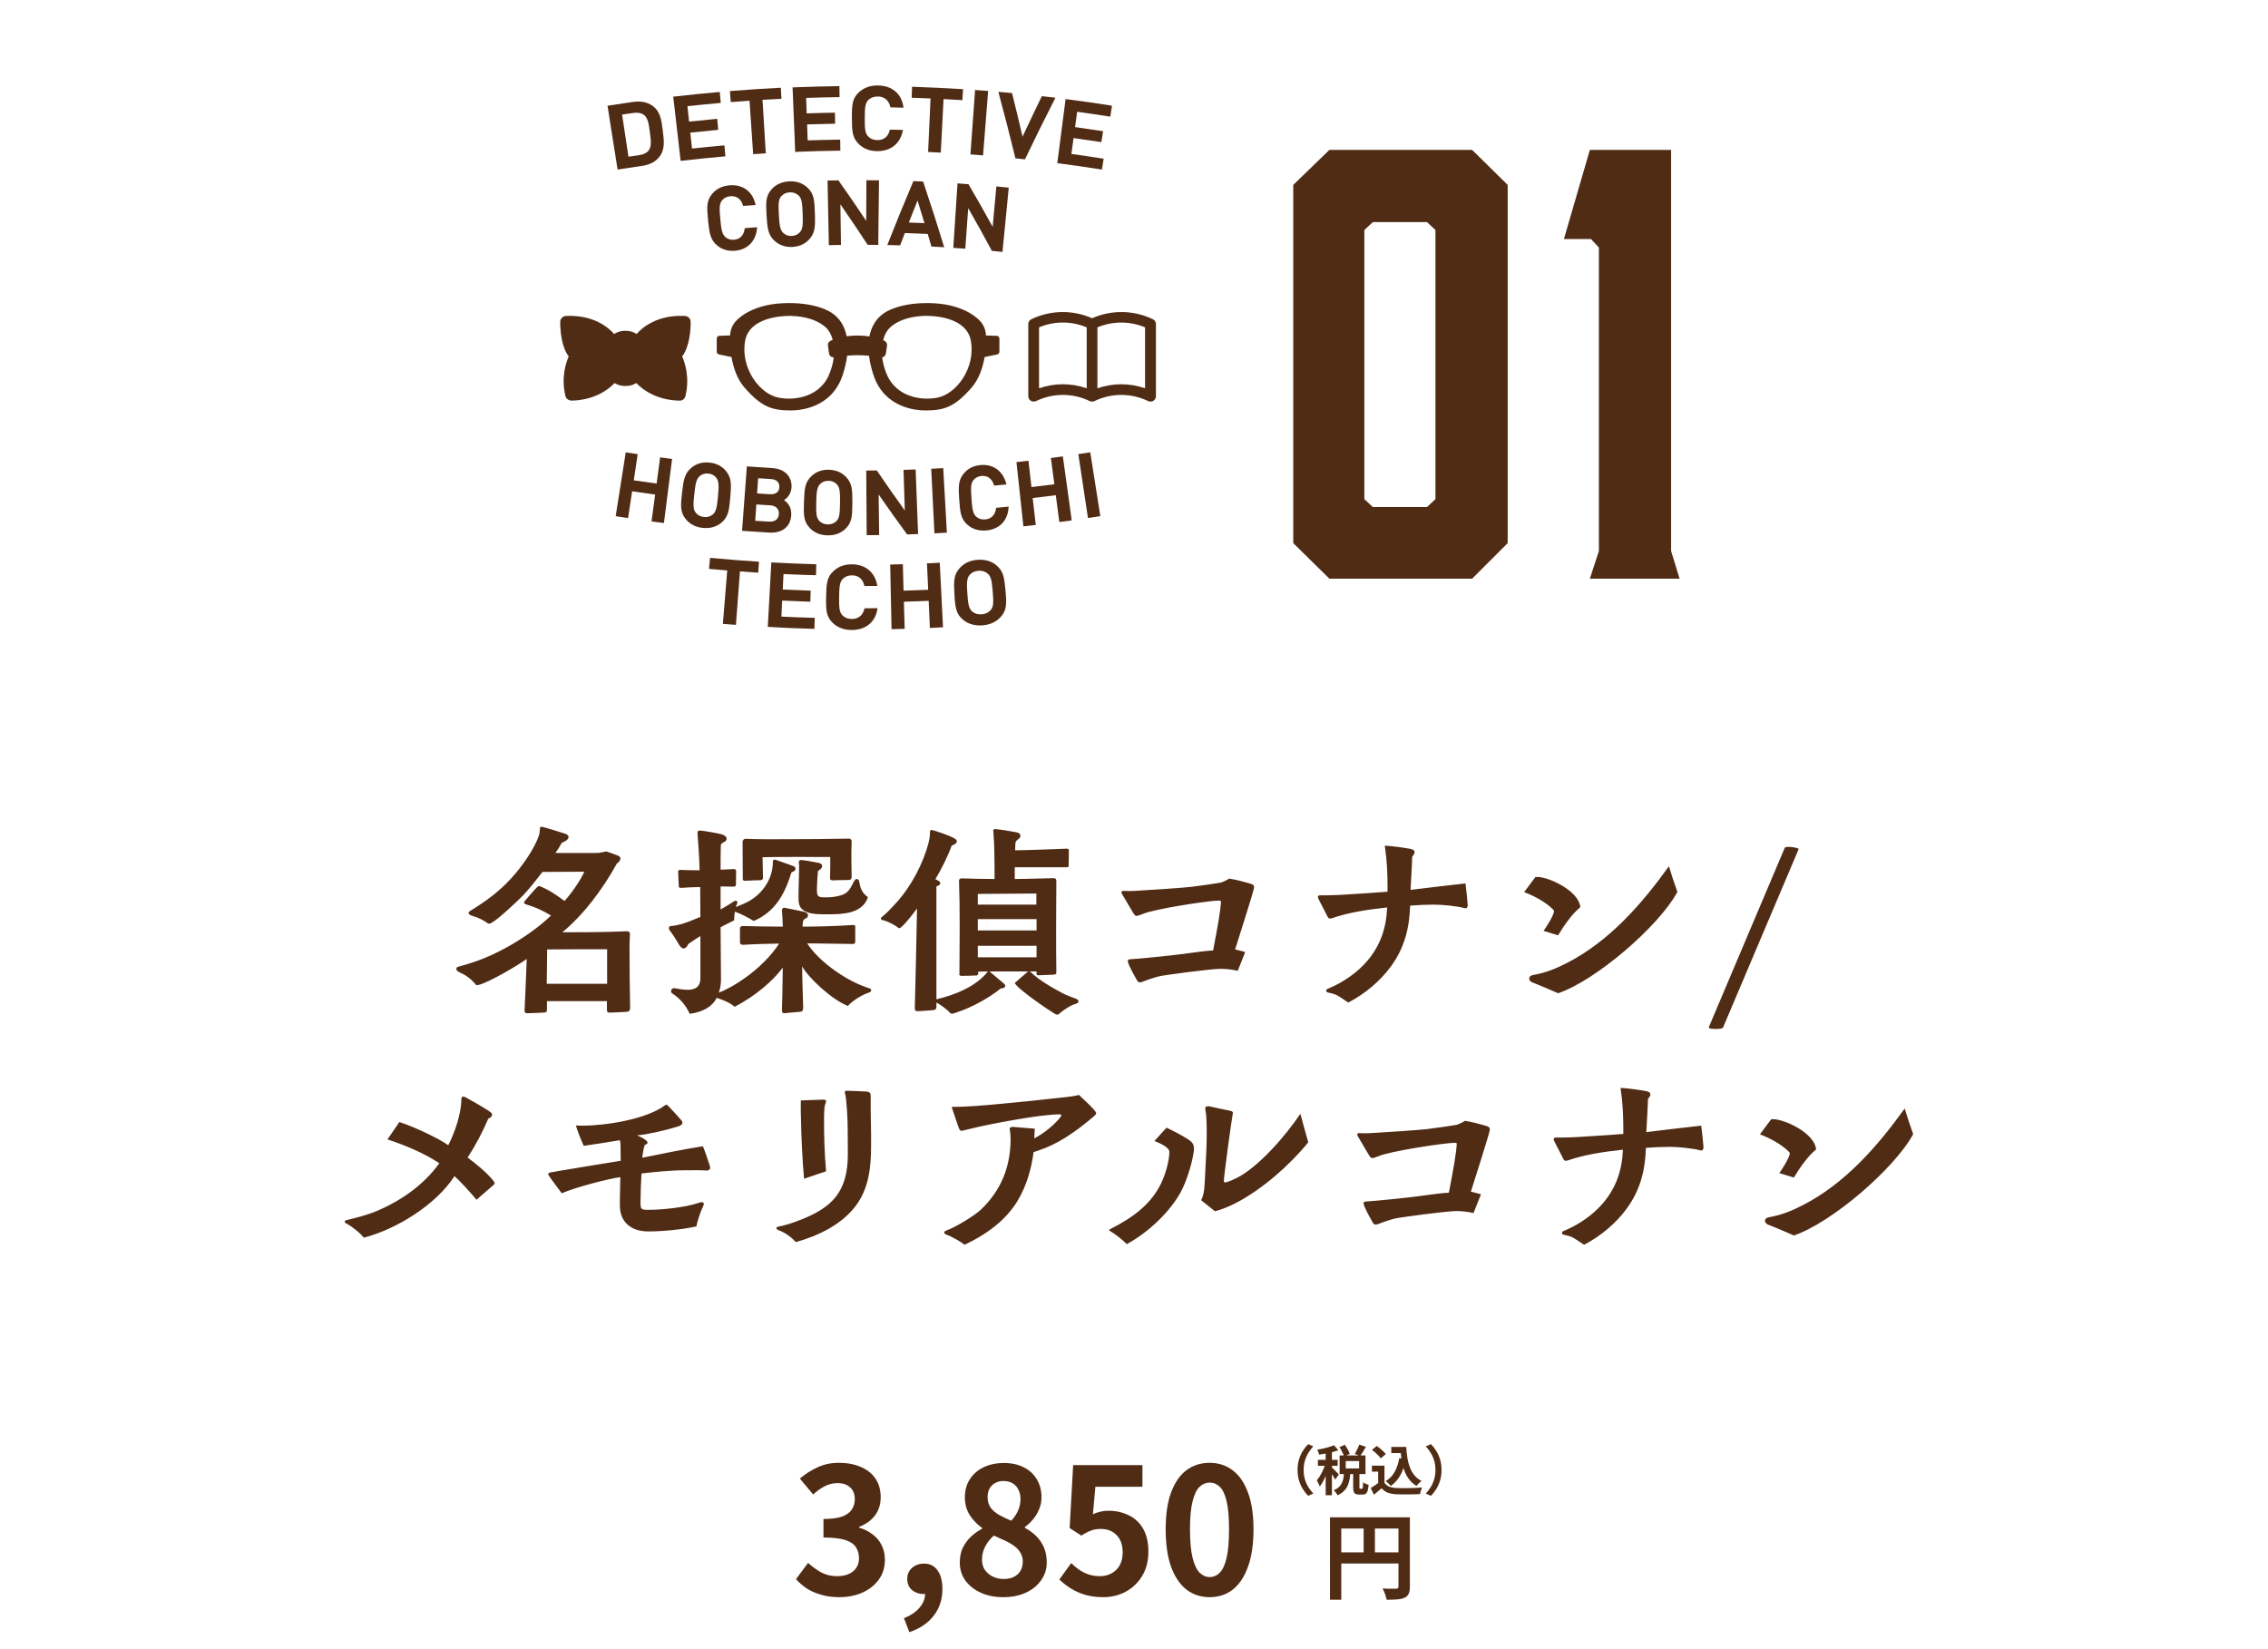 <svg width="337" height="245" viewBox="0 0 337 245" fill="none" xmlns="http://www.w3.org/2000/svg">
<path d="M218.743 22.28L224.025 27.478V80.718L218.743 86H197.531L192.165 80.718V27.478L197.531 22.28H218.743ZM213.293 34.185L212.036 33.012H203.987L202.729 34.185V74.178L203.987 75.352H212.036L213.293 74.178V34.185ZM248.309 81.892L249.566 86H236.235L237.577 81.892V36.785L236.403 35.527H232.379L236.235 22.28H248.309V81.892Z" fill="#512C15"/>
<path d="M148.112 49.912L146.503 49.855C146.482 48.606 145.706 47.795 145.678 47.767C145.6 47.668 143.652 45.339 138.826 45.071C133.752 44.803 131.473 46.454 131.381 46.517C130.21 47.301 129.476 48.493 129.186 49.996C128.22 49.855 127.415 49.862 127.422 49.869C127.422 49.862 126.702 49.855 125.806 49.975C125.51 48.486 124.783 47.294 123.619 46.517C123.527 46.447 121.241 44.796 116.167 45.071C111.34 45.332 109.393 47.668 109.322 47.752C109.287 47.788 108.504 48.599 108.489 49.848L106.881 49.905C106.669 49.912 106.5 50.095 106.5 50.328V52.255C106.5 52.459 106.634 52.629 106.817 52.671L108.694 53.059C108.948 54.555 109.491 56.305 110.642 57.617C113.161 60.497 114.699 60.969 117.409 60.998H117.48C118.976 60.998 123.612 60.588 125.214 55.733C125.545 54.724 125.764 53.765 125.877 52.861C126.392 52.812 126.928 52.784 127.429 52.784C127.98 52.784 128.572 52.819 129.13 52.876C129.243 53.772 129.455 54.724 129.786 55.733C131.388 60.588 136.024 60.998 137.52 60.998H137.591C140.301 60.977 141.839 60.504 144.358 57.617C145.501 56.305 146.045 54.562 146.306 53.059L148.183 52.671C148.366 52.636 148.5 52.459 148.5 52.255V50.328C148.5 50.102 148.331 49.912 148.119 49.905L148.112 49.912ZM123.146 55.79C121.819 58.761 118.482 59.6 115.758 59.114C112.893 58.598 110.007 54.724 110.712 50.681C111.326 47.174 116.096 46.948 117.324 46.948C117.501 46.948 117.607 46.948 117.614 46.948C118.404 46.983 120.817 47.096 122.567 48.536C123.125 48.994 123.513 49.686 123.732 50.498C123.612 50.547 123.499 50.603 123.386 50.66C123.118 50.801 122.977 51.069 123.019 51.344C123.075 51.739 123.132 52.142 123.188 52.537C123.238 52.883 123.541 53.108 123.887 53.108C123.781 53.983 123.534 54.901 123.139 55.783L123.146 55.79ZM139.221 59.114C136.504 59.6 133.166 58.761 131.833 55.79C131.437 54.901 131.19 53.99 131.085 53.108C131.36 53.052 131.593 52.833 131.635 52.537C131.691 52.142 131.748 51.739 131.804 51.344C131.847 51.076 131.699 50.801 131.437 50.66C131.367 50.624 131.296 50.589 131.226 50.554C131.445 49.714 131.84 49.002 132.411 48.529C134.154 47.089 136.568 46.976 137.365 46.941C137.365 46.941 137.478 46.941 137.654 46.941C138.889 46.941 143.652 47.167 144.266 50.674C144.972 54.717 142.086 58.598 139.221 59.106V59.114Z" fill="#512C15"/>
<path d="M98.279 67.99L98.088 67.961L97.566 71.864C96.437 71.709 95.301 71.553 94.172 71.384L94.758 67.496L94.567 67.468C94.101 67.397 93.636 67.326 93.17 67.256L92.979 67.228L91.483 76.712L91.674 76.74C92.161 76.817 92.648 76.888 93.135 76.966L93.325 76.994L93.925 73.014C95.068 73.183 96.204 73.346 97.347 73.501L96.811 77.488L97.002 77.516C97.489 77.579 97.975 77.643 98.462 77.707L98.653 77.728L99.867 68.201L99.676 68.18C99.21 68.124 98.745 68.06 98.279 67.997V67.99Z" fill="#512C15"/>
<path d="M108.51 73.932C108.68 71.984 108.715 71.011 107.847 69.973C107.247 69.261 106.429 68.844 105.42 68.746C104.411 68.64 103.521 68.887 102.788 69.465C101.729 70.305 101.574 71.272 101.348 73.212C101.122 75.16 101.052 76.141 101.927 77.192C102.541 77.926 103.387 78.35 104.439 78.455C104.594 78.469 104.749 78.477 104.897 78.477C105.758 78.477 106.513 78.222 107.149 77.715C108.214 76.861 108.341 75.887 108.51 73.932ZM105.25 70.376C105.73 70.425 106.118 70.623 106.408 70.975C106.838 71.491 106.824 72.189 106.683 73.777C106.535 75.365 106.422 76.049 105.892 76.472C105.533 76.762 105.095 76.882 104.601 76.832C104.1 76.783 103.698 76.578 103.402 76.225C102.964 75.703 102.999 74.969 103.169 73.424C103.338 71.879 103.465 71.159 103.994 70.736C104.347 70.453 104.77 70.333 105.257 70.383L105.25 70.376Z" fill="#512C15"/>
<path d="M117.614 72.429C117.649 71.666 117.423 70.996 116.964 70.495C116.456 69.938 115.687 69.62 114.749 69.564C113.556 69.493 112.357 69.415 111.164 69.324L110.973 69.31L110.261 78.885L110.451 78.9C111.757 78.998 113.069 79.083 114.347 79.153C114.431 79.153 114.523 79.16 114.608 79.16C115.454 79.16 116.195 78.921 116.71 78.462C117.24 78.003 117.536 77.326 117.571 76.514C117.6 75.809 117.388 75.188 116.957 74.722C116.816 74.574 116.661 74.44 116.492 74.327C116.612 74.256 116.725 74.172 116.83 74.073C117.303 73.663 117.578 73.071 117.607 72.421L117.614 72.429ZM112.385 74.969C113.069 75.011 113.747 75.054 114.431 75.096C115.285 75.145 115.772 75.625 115.73 76.38C115.715 76.726 115.588 77.015 115.37 77.213C115.116 77.439 114.742 77.545 114.29 77.523C113.599 77.481 112.907 77.439 112.222 77.396L112.385 74.976V74.969ZM115.468 73.162C115.229 73.374 114.869 73.48 114.417 73.452C113.775 73.416 113.14 73.374 112.498 73.332L112.653 71.074C113.288 71.116 113.916 71.158 114.551 71.194C115.384 71.243 115.835 71.681 115.8 72.4C115.786 72.732 115.673 72.986 115.468 73.169V73.162Z" fill="#512C15"/>
<path d="M120.591 70.742C119.604 71.666 119.526 72.64 119.462 74.588C119.392 76.549 119.406 77.53 120.359 78.504C121.029 79.189 121.904 79.541 122.962 79.562C122.998 79.562 123.026 79.562 123.061 79.562C124.077 79.562 124.931 79.238 125.602 78.61C126.597 77.678 126.639 76.691 126.653 74.729C126.66 72.774 126.625 71.793 125.672 70.841C125.016 70.177 124.169 69.832 123.153 69.81C122.144 69.782 121.269 70.1 120.591 70.742ZM121.283 74.651C121.325 73.099 121.396 72.372 121.89 71.906C122.221 71.596 122.652 71.44 123.118 71.454C123.598 71.462 124.007 71.631 124.324 71.956C124.797 72.435 124.839 73.134 124.818 74.722C124.797 76.317 124.741 77.008 124.254 77.474C123.915 77.791 123.485 77.947 122.991 77.932C122.49 77.925 122.073 77.749 121.749 77.424C121.276 76.938 121.248 76.204 121.29 74.651H121.283Z" fill="#512C15"/>
<path d="M134.733 79.337L134.797 79.422H134.895C135.34 79.401 135.785 79.387 136.229 79.373H136.42L136.053 69.769H135.855C135.382 69.797 134.917 69.811 134.444 69.825H134.253L134.444 75.865C133.061 73.946 131.678 71.977 130.344 70.001L130.287 69.917H130.182C129.751 69.917 129.328 69.931 128.904 69.931H128.714L128.777 79.535H128.975C129.462 79.535 129.956 79.528 130.443 79.521H130.633L130.556 73.487C131.91 75.449 133.315 77.418 134.726 79.344L134.733 79.337Z" fill="#512C15"/>
<path d="M139.969 69.579C139.503 69.607 139.031 69.628 138.558 69.656H138.367L138.847 79.253H139.038C139.524 79.218 140.018 79.19 140.505 79.168L140.696 79.154L140.153 69.564L139.962 69.579H139.969Z" fill="#512C15"/>
<path d="M148.169 75.448L148.013 75.462L147.992 75.618C147.865 76.549 147.272 77.121 146.383 77.198C145.882 77.241 145.445 77.114 145.092 76.817C144.57 76.38 144.464 75.653 144.351 74.108C144.238 72.562 144.231 71.828 144.676 71.313C144.972 70.975 145.367 70.777 145.854 70.734C146.729 70.664 147.371 71.116 147.668 72.019L147.717 72.167L147.872 72.153C148.352 72.111 148.839 72.061 149.319 72.019L149.552 71.998L149.488 71.772C148.966 69.951 147.548 68.956 145.72 69.112C144.704 69.196 143.878 69.591 143.264 70.297C142.375 71.313 142.403 72.294 142.53 74.242C142.665 76.196 142.77 77.177 143.822 78.045C144.464 78.581 145.24 78.85 146.136 78.85C146.263 78.85 146.39 78.85 146.524 78.835C148.451 78.673 149.7 77.438 149.855 75.526L149.876 75.293L149.643 75.314C149.157 75.364 148.663 75.406 148.169 75.455V75.448Z" fill="#512C15"/>
<path d="M157.737 67.849C157.272 67.912 156.806 67.976 156.34 68.039L156.15 68.067L156.665 71.97C155.536 72.118 154.4 72.259 153.264 72.386L152.819 68.477L152.628 68.498C152.163 68.554 151.69 68.604 151.224 68.653L151.034 68.674L152.064 78.222L152.254 78.201C152.741 78.151 153.228 78.095 153.715 78.038L153.906 78.017L153.447 74.03V74.016C154.59 73.882 155.747 73.741 156.877 73.593L157.406 77.587L157.596 77.558C158.083 77.495 158.57 77.431 159.057 77.361L159.248 77.333L157.928 67.82L157.737 67.849Z" fill="#512C15"/>
<path d="M161.816 67.249C161.351 67.32 160.885 67.397 160.419 67.461L160.229 67.489L161.661 76.987L161.852 76.959C162.338 76.888 162.825 76.811 163.305 76.733L163.496 76.705L162 67.221L161.809 67.249H161.816Z" fill="#512C15"/>
<path d="M105.695 82.928L105.505 82.907L105.35 84.537L105.54 84.558C106.38 84.636 107.22 84.707 108.059 84.777L107.41 92.716L107.601 92.73C108.123 92.772 108.638 92.815 109.16 92.85L109.351 92.864L109.95 84.918C110.79 84.982 111.637 85.038 112.477 85.095L112.667 85.109L112.773 83.479L112.583 83.465C110.303 83.317 107.982 83.14 105.695 82.921V82.928Z" fill="#512C15"/>
<path d="M114.798 83.599L114.608 83.585L114.085 93.175H114.276C116.449 93.302 118.651 93.394 120.817 93.45H121.015L121.057 91.82H120.867C119.286 91.771 117.691 91.714 116.111 91.636L116.224 89.258C117.55 89.322 118.891 89.371 120.211 89.414H120.408L120.458 87.777H120.267C118.954 87.734 117.621 87.678 116.308 87.614L116.421 85.314C117.96 85.384 119.512 85.441 121.05 85.483H121.248L121.29 83.853H121.1C119.011 83.79 116.894 83.705 114.812 83.592L114.798 83.599Z" fill="#512C15"/>
<path d="M128.601 90.402H128.453L128.417 90.55C128.191 91.467 127.521 91.989 126.568 91.989H126.561C126.025 91.989 125.573 91.82 125.221 91.495C124.713 91.016 124.663 90.289 124.684 88.736C124.706 87.184 124.769 86.457 125.277 85.984C125.623 85.667 126.06 85.504 126.583 85.504H126.59C127.528 85.504 128.17 86.019 128.403 86.944L128.438 87.092H128.587C129.102 87.092 129.617 87.085 130.132 87.078H130.365L130.316 86.845C129.934 84.989 128.544 83.874 126.583 83.867H126.561C125.482 83.867 124.607 84.185 123.887 84.834C122.85 85.772 122.786 86.753 122.751 88.701C122.716 90.663 122.751 91.651 123.774 92.61C124.494 93.281 125.425 93.619 126.54 93.626H126.561C128.594 93.626 130.012 92.504 130.351 90.62L130.393 90.388H130.16C129.638 90.394 129.116 90.402 128.594 90.402H128.601Z" fill="#512C15"/>
<path d="M139.426 83.642C138.925 83.67 138.424 83.691 137.93 83.713H137.739L137.916 87.65C136.695 87.707 135.474 87.749 134.26 87.784L134.155 83.854H133.957C133.456 83.875 132.955 83.882 132.461 83.896H132.271L132.475 93.5H132.673C133.195 93.486 133.71 93.472 134.232 93.458H134.423L134.31 89.428C135.531 89.393 136.766 89.351 137.993 89.294L138.17 93.317H138.367C138.89 93.288 139.405 93.26 139.927 93.232H140.124L139.638 83.628H139.447L139.426 83.642Z" fill="#512C15"/>
<path d="M148.007 83.965C147.251 83.373 146.32 83.119 145.254 83.196C144.168 83.281 143.314 83.662 142.644 84.375C141.691 85.384 141.705 86.372 141.818 88.326C141.938 90.288 142.044 91.269 143.145 92.144C143.822 92.68 144.641 92.948 145.586 92.948C145.713 92.948 145.847 92.948 145.981 92.934C147.096 92.85 147.999 92.44 148.663 91.721C149.623 90.69 149.58 89.702 149.404 87.748C149.227 85.8 149.093 84.826 147.992 83.972L148.007 83.965ZM144.492 90.902C143.942 90.465 143.843 89.738 143.737 88.192C143.631 86.647 143.639 85.913 144.111 85.405C144.436 85.059 144.859 84.862 145.382 84.826C145.904 84.784 146.348 84.918 146.715 85.207C147.266 85.638 147.371 86.322 147.506 87.91C147.64 89.498 147.647 90.189 147.167 90.704C146.835 91.057 146.405 91.255 145.868 91.297C145.332 91.34 144.866 91.205 144.492 90.909V90.902Z" fill="#512C15"/>
<path d="M91.949 25.171C93.092 24.994 94.235 24.818 95.379 24.655C96.507 24.493 97.333 24.084 97.905 23.392C98.843 22.27 98.681 21 98.483 19.398C98.279 17.789 98.116 16.519 96.896 15.679C96.148 15.164 95.181 14.988 94.031 15.15C92.838 15.319 91.646 15.496 90.46 15.686L90.269 15.715L91.766 25.199L91.956 25.171H91.949ZM94.941 23.061C94.419 23.131 93.904 23.209 93.382 23.286L92.436 17.027C92.972 16.95 93.508 16.872 94.038 16.794C94.729 16.695 95.237 16.773 95.64 17.048C96.246 17.465 96.388 18.304 96.564 19.638C96.74 20.972 96.825 21.819 96.366 22.383C96.063 22.75 95.618 22.962 94.934 23.061H94.941Z" fill="#512C15"/>
<path d="M107.593 23.252L107.784 23.238L107.643 21.608L107.452 21.622C105.921 21.756 104.361 21.911 102.83 22.073L102.569 19.709C103.896 19.568 105.222 19.434 106.528 19.314L106.718 19.3L106.57 17.663L106.38 17.677C105.06 17.797 103.719 17.931 102.393 18.072L102.146 15.779C103.719 15.61 105.321 15.454 106.902 15.313L107.092 15.299L106.951 13.669L106.761 13.683C104.58 13.874 102.378 14.099 100.226 14.346L100.036 14.367L101.136 23.908L101.327 23.887C103.402 23.647 105.512 23.435 107.6 23.252H107.593Z" fill="#512C15"/>
<path d="M108.772 15.157C109.64 15.086 110.501 15.023 111.368 14.966L111.912 22.912L112.102 22.898C112.603 22.863 113.104 22.834 113.598 22.799L113.789 22.785L113.302 14.832C114.17 14.776 115.038 14.733 115.913 14.691H116.11L116.026 13.047H115.835C113.45 13.174 111.03 13.329 108.645 13.52L108.454 13.534L108.581 15.164L108.772 15.15V15.157Z" fill="#512C15"/>
<path d="M118.383 22.56C120.479 22.475 122.596 22.419 124.677 22.391H124.868L124.847 20.753H124.649C123.111 20.775 121.551 20.81 120.013 20.866L119.928 18.488C121.248 18.446 122.582 18.411 123.901 18.39H124.092L124.064 16.745H123.866C122.553 16.767 121.206 16.802 119.865 16.851L119.787 14.551C121.368 14.494 122.97 14.459 124.557 14.438H124.748L124.727 12.801H124.529C122.349 12.836 120.14 12.893 117.967 12.977H117.769L118.157 22.581H118.348L118.383 22.56Z" fill="#512C15"/>
<path d="M127.655 21.459C128.368 22.122 129.25 22.454 130.337 22.461C130.358 22.461 130.372 22.461 130.393 22.461C132.327 22.461 133.717 21.374 134.119 19.539L134.168 19.307H133.936C133.42 19.285 132.905 19.271 132.39 19.264H132.235L132.193 19.405C131.946 20.323 131.303 20.838 130.351 20.817C129.829 20.817 129.391 20.647 129.045 20.323C128.537 19.843 128.488 19.109 128.495 17.564C128.495 16.011 128.558 15.277 129.074 14.812C129.433 14.494 129.878 14.346 130.428 14.339C131.381 14.353 132.051 14.882 132.263 15.806L132.298 15.955H132.447C132.969 15.969 133.491 15.983 134.02 15.997H134.253L134.218 15.771C133.907 13.873 132.496 12.723 130.45 12.702C129.342 12.688 128.396 13.019 127.662 13.675C126.618 14.621 126.576 15.609 126.583 17.571C126.59 19.525 126.639 20.506 127.662 21.459H127.655Z" fill="#512C15"/>
<path d="M138.268 14.635L137.908 22.595H138.099C138.6 22.623 139.101 22.652 139.595 22.673H139.792L140.202 14.727C141.07 14.769 141.938 14.826 142.806 14.875L142.996 14.889L143.102 13.259L142.911 13.245C140.526 13.097 138.106 12.977 135.714 12.899H135.523L135.467 14.53H135.664C136.532 14.565 137.4 14.6 138.268 14.635Z" fill="#512C15"/>
<path d="M145.882 23.082L146.073 23.096L146.828 13.52L146.637 13.506C146.115 13.464 145.6 13.428 145.078 13.386L144.887 13.372L144.196 22.948L144.386 22.962C144.887 22.997 145.388 23.032 145.882 23.075V23.082Z" fill="#512C15"/>
<path d="M152.304 23.682L152.36 23.555C153.751 20.64 155.211 17.691 156.7 14.777L156.827 14.53L156.552 14.494C156.009 14.431 155.472 14.367 154.936 14.304L154.802 14.29L154.746 14.417C153.807 16.35 152.861 18.333 151.937 20.316C151.443 18.185 150.935 16.047 150.413 13.965L150.378 13.831L150.243 13.817C149.7 13.767 149.164 13.718 148.62 13.669L148.345 13.648L148.416 13.916C149.27 17.084 150.088 20.274 150.85 23.4L150.886 23.534L151.02 23.548C151.408 23.59 151.789 23.625 152.177 23.668L152.311 23.682H152.304Z" fill="#512C15"/>
<path d="M165.041 15.679C162.889 15.341 160.694 15.023 158.528 14.748L158.337 14.72L157.103 24.246L157.293 24.274C159.361 24.543 161.464 24.846 163.545 25.171L163.736 25.199L163.99 23.583L163.799 23.555C162.275 23.315 160.723 23.089 159.198 22.877L159.523 20.52C160.828 20.697 162.155 20.894 163.461 21.092L163.651 21.12L163.905 19.497L163.715 19.469C162.388 19.264 161.054 19.074 159.742 18.89L160.052 16.611C161.626 16.83 163.221 17.062 164.787 17.309L164.978 17.338L165.232 15.722L165.041 15.694V15.679Z" fill="#512C15"/>
<path d="M105.208 32.736C105.406 34.677 105.547 35.65 106.591 36.504C107.226 37.019 107.974 37.28 108.828 37.28C108.955 37.28 109.082 37.28 109.209 37.266C111.051 37.111 112.272 35.89 112.477 34.006L112.505 33.773L112.272 33.787C111.785 33.823 111.305 33.858 110.818 33.893L110.663 33.907L110.642 34.063C110.501 35.001 109.943 35.559 109.068 35.629C108.574 35.672 108.158 35.544 107.812 35.255C107.29 34.825 107.17 34.098 107.029 32.553C106.881 31 106.867 30.273 107.304 29.758C107.608 29.405 108.017 29.208 108.518 29.165C109.746 29.059 110.204 29.927 110.367 30.457L110.416 30.605L110.571 30.591C111.065 30.555 111.552 30.513 112.046 30.485L112.279 30.471L112.223 30.245C111.75 28.389 110.317 27.38 108.384 27.542C107.325 27.634 106.478 28.043 105.85 28.77C104.961 29.808 105.018 30.788 105.215 32.743L105.208 32.736Z" fill="#512C15"/>
<path d="M113.902 32.015C114.022 33.963 114.128 34.944 115.137 35.833C115.786 36.405 116.583 36.701 117.508 36.701C117.578 36.701 117.649 36.701 117.719 36.701C118.729 36.652 119.568 36.285 120.21 35.607C121.135 34.626 121.149 33.645 121.085 31.691C121.022 29.729 120.951 28.748 119.935 27.838C119.223 27.203 118.34 26.899 117.268 26.956C116.209 27.005 115.341 27.386 114.692 28.085C113.768 29.087 113.782 30.068 113.902 32.03V32.015ZM118.623 29.009C119.131 29.461 119.208 30.152 119.265 31.747C119.321 33.342 119.3 34.034 118.841 34.528C118.531 34.859 118.129 35.043 117.649 35.064C117.169 35.092 116.746 34.944 116.407 34.641C115.906 34.189 115.814 33.462 115.73 31.91C115.645 30.357 115.652 29.623 116.118 29.129C116.435 28.791 116.852 28.607 117.353 28.586C117.847 28.565 118.277 28.706 118.623 29.016V29.009Z" fill="#512C15"/>
<path d="M128.926 36.384H129.032C129.455 36.384 129.885 36.384 130.309 36.398H130.499L130.612 26.801H130.415C129.921 26.794 129.434 26.787 128.94 26.787H128.742L128.707 32.821C127.394 30.838 126.025 28.848 124.642 26.893L124.586 26.808H124.487C124.043 26.815 123.598 26.822 123.153 26.829H122.963L123.16 36.433H123.358C123.831 36.419 124.297 36.412 124.769 36.405H124.96L124.875 30.365C126.244 32.341 127.585 34.331 128.869 36.299L128.926 36.384Z" fill="#512C15"/>
<path d="M137.16 26.97H137.026C136.638 26.949 136.243 26.935 135.855 26.921H135.721L135.671 27.041C134.387 30.061 133.131 33.131 131.945 36.158L131.847 36.419H132.122C132.616 36.433 133.11 36.447 133.611 36.461H133.752L133.801 36.334C134.02 35.77 134.232 35.198 134.451 34.634C135.587 34.669 136.716 34.711 137.852 34.768C138.021 35.346 138.191 35.932 138.36 36.511L138.395 36.645H138.536C139.03 36.673 139.524 36.701 140.025 36.73L140.3 36.744L140.216 36.475C139.27 33.371 138.254 30.216 137.203 27.097L137.16 26.97ZM137.365 33.159C136.589 33.124 135.82 33.095 135.043 33.067C135.467 31.98 135.897 30.887 136.335 29.8C136.68 30.915 137.026 32.037 137.365 33.159Z" fill="#512C15"/>
<path d="M148.239 27.712L148.049 27.698L147.498 33.71C146.355 31.614 145.156 29.511 143.949 27.451L143.899 27.366H143.801C143.356 27.323 142.912 27.295 142.467 27.267L142.276 27.253L141.648 36.836L141.839 36.85C142.305 36.878 142.777 36.913 143.243 36.949L143.434 36.963L143.864 30.936C145.057 33.011 146.228 35.114 147.336 37.196L147.385 37.287H147.491C147.915 37.337 148.345 37.379 148.769 37.422L148.959 37.443L149.891 27.888L149.7 27.867C149.213 27.817 148.726 27.775 148.232 27.726L148.239 27.712Z" fill="#512C15"/>
<path d="M171.307 47.442C168.435 46.066 165.168 46.023 162.275 47.294C159.382 46.023 156.108 46.066 153.243 47.442C152.967 47.576 152.791 47.844 152.791 48.147V58.895C152.791 59.17 152.932 59.417 153.172 59.565C153.405 59.706 153.701 59.72 153.948 59.607C156.482 58.386 159.389 58.386 161.922 59.607C161.929 59.607 161.943 59.607 161.958 59.614C162.056 59.657 162.155 59.678 162.261 59.685C162.261 59.685 162.268 59.685 162.275 59.685C162.296 59.685 162.324 59.678 162.346 59.678C162.388 59.678 162.423 59.671 162.466 59.664C162.494 59.664 162.522 59.65 162.55 59.636C162.578 59.628 162.607 59.621 162.628 59.607C165.161 58.386 168.076 58.386 170.602 59.607C170.715 59.664 170.835 59.685 170.955 59.685C171.103 59.685 171.251 59.643 171.378 59.565C171.611 59.424 171.759 59.17 171.759 58.895V48.147C171.759 47.844 171.583 47.576 171.307 47.442ZM154.393 57.709V48.648C156.665 47.696 159.198 47.696 161.471 48.648V57.709C159.177 56.905 156.693 56.905 154.393 57.709ZM170.15 57.709C169 57.307 167.807 57.109 166.608 57.109C165.408 57.109 164.216 57.307 163.065 57.709V48.648C165.338 47.703 167.871 47.703 170.143 48.648V57.709H170.15Z" fill="#512C15"/>
<path d="M101.765 46.955C97.651 46.757 95.435 48.676 94.588 49.636C94.137 49.34 93.6 49.163 93.029 49.163H92.817C92.238 49.163 91.709 49.34 91.257 49.636C90.411 48.676 88.195 46.757 84.081 46.955C83.608 46.983 83.241 47.378 83.241 47.851C83.241 48.902 83.368 51.478 84.504 52.974C84.102 53.877 83.347 56.1 84.017 58.852C84.116 59.268 84.469 59.508 84.914 59.536C85.951 59.536 89.013 59.311 91.328 56.925C91.766 57.201 92.281 57.363 92.831 57.363H93.043C93.593 57.363 94.101 57.194 94.546 56.925C96.86 59.311 99.916 59.536 100.953 59.536C101.419 59.572 101.744 59.268 101.849 58.852C102.52 56.1 101.765 53.877 101.362 52.974C102.499 51.485 102.626 48.902 102.626 47.851C102.626 47.378 102.259 46.983 101.779 46.955H101.765Z" fill="#512C15"/>
<path d="M78.301 150.58C78.001 150.58 77.941 150.34 77.941 150.16C78.001 149.02 78.031 148.45 78.061 147.61L78.271 142.51C77.131 143.35 72.721 145.99 71.101 146.38C70.771 146.47 70.741 146.38 70.591 146.2C69.871 145.36 69.061 144.82 68.191 144.46C67.981 144.37 67.801 144.16 67.801 143.98C67.801 143.83 67.921 143.68 68.251 143.62C68.671 143.53 69.931 143.14 70.261 143.02C74.341 141.7 79.021 138.82 81.871 136.06C80.641 135.31 79.621 134.86 78.391 134.47C78.031 134.35 77.641 134.29 78.031 133.84C78.301 133.54 79.591 132.01 79.801 131.86C79.951 131.74 80.011 131.68 80.101 131.68C80.161 131.68 80.221 131.71 80.371 131.77C81.691 132.31 82.831 133.12 83.881 133.9C84.871 132.82 86.281 130.81 86.821 129.55L80.611 129.58C79.711 130.72 78.781 131.95 77.701 133.09C76.831 133.96 73.951 136.72 72.931 137.2C72.631 137.38 72.451 137.2 72.241 137.05C71.701 136.69 70.981 136.33 70.201 136.12C69.991 136.06 69.631 135.91 69.631 135.7C69.631 135.61 69.661 135.49 69.871 135.37C72.121 133.99 74.551 132.31 76.711 129.67C77.911 128.23 79.471 125.98 80.071 124.18C80.131 124.06 80.221 123.52 80.221 123.28C80.191 122.95 80.311 122.86 80.461 122.86C80.671 122.86 83.671 123.79 84.001 123.91C84.121 123.97 84.451 124.06 84.481 124.39C84.511 124.81 83.731 125.17 83.491 125.23C83.131 125.89 82.801 126.4 82.531 126.76C84.361 126.76 86.821 126.79 88.801 126.76C89.041 126.76 89.581 126.64 89.881 126.58C90.001 126.55 90.091 126.52 90.241 126.58C90.451 126.64 91.741 127.12 91.891 127.18C92.101 127.3 92.191 127.45 92.191 127.6C92.191 127.9 91.831 128.23 91.651 128.35C89.551 132.16 86.701 135.97 83.551 138.55C86.521 138.55 89.701 138.55 93.151 138.4C93.391 138.4 93.601 138.52 93.601 138.76V138.82C93.571 139.39 93.541 140.26 93.541 140.92C93.541 143.83 93.571 146.8 93.631 149.68C93.631 150.01 93.601 150.34 93.121 150.37C92.641 150.4 91.081 150.49 90.631 150.49C90.421 150.49 90.181 150.49 90.181 150.07V148.78H81.271V150.07C81.271 150.4 81.151 150.46 80.731 150.49C79.921 150.55 79.171 150.55 78.301 150.58ZM81.241 146.2H90.211V141.07C87.301 141.07 84.361 141.07 81.301 141.1C81.301 143.11 81.241 144.64 81.241 146.2ZM102.481 150.67C102.031 149.62 101.161 148.45 99.931 147.67C99.451 147.37 99.841 146.77 100.231 146.86C100.891 146.98 101.551 147.1 102.151 147.1C103.231 147.1 104.071 146.74 104.071 145.36V139.12C103.561 139.39 102.931 139.87 102.271 140.29C102.151 140.65 101.851 140.95 101.581 140.95C101.251 140.95 101.041 140.59 100.951 140.47C100.681 140.02 100.141 139.09 99.481 138.22C99.421 138.16 99.391 138.04 99.391 137.95C99.391 137.77 99.481 137.62 99.691 137.62C100.021 137.62 100.981 137.41 101.191 137.35C102.241 137.05 103.231 136.6 104.071 136.27L104.041 131.83C103.141 131.83 102.091 131.89 101.251 131.95C100.861 131.98 100.861 131.8 100.861 131.71C100.831 131.26 100.771 129.79 100.771 129.73C100.741 129.37 100.801 129.28 101.131 129.28C101.911 129.31 102.841 129.34 103.951 129.34C103.951 128.11 103.711 124.48 103.651 124C103.621 123.7 103.621 123.43 103.981 123.43C104.401 123.43 106.741 123.85 107.161 123.97C107.671 124.12 107.971 124.36 107.971 124.63C107.971 125.02 107.611 125.11 107.431 125.23C107.161 125.38 107.101 125.47 107.101 125.77C107.071 126.67 107.071 128.26 107.071 129.25C107.671 129.22 108.691 129.16 108.961 129.16C109.381 129.16 109.381 129.31 109.381 129.61L109.351 131.41C109.351 131.68 109.291 131.77 108.841 131.77C108.391 131.77 107.911 131.74 107.071 131.74V135.16C107.431 134.95 108.391 134.41 108.991 133.99C109.351 133.75 109.741 133.84 109.471 134.44L109.321 134.8L110.491 134.32C113.011 133.27 114.841 130.84 114.841 128.08C114.841 127.66 115.201 127.75 115.261 127.78C116.101 128.08 117.241 128.47 117.871 128.71C117.961 128.74 118.201 128.86 118.201 129.1C118.201 129.46 117.691 129.61 117.601 129.64C116.671 132.7 115.261 135.49 111.991 136.87C111.391 136.48 109.951 135.73 109.201 135.49C109.111 135.91 109.081 136.63 109.081 136.78C108.331 137.17 107.611 137.5 107.071 137.8C107.071 139.84 107.131 143.83 107.131 145.54C107.131 146.35 106.981 147.1 106.801 147.52C108.121 147.01 109.351 146.29 110.581 145.42C112.561 144.04 114.541 142.15 115.771 140.23C114.241 140.26 112.411 140.29 110.401 140.41C110.131 140.41 109.951 140.32 109.951 139.99V137.98C109.951 137.71 110.161 137.62 110.371 137.62C112.531 137.68 114.361 137.71 116.311 137.71C116.311 137.14 116.251 136.09 116.191 135.31C116.191 135.16 116.251 134.83 116.641 134.92C117.751 135.13 119.251 135.46 119.431 135.49C119.641 135.55 120.061 135.7 120.061 136C120.061 136.48 119.641 136.48 119.521 136.6C119.221 136.81 119.281 137.44 119.251 137.71C121.501 137.71 123.931 137.65 126.691 137.47C127.171 137.44 127.081 137.71 127.081 137.89V139.9C127.081 140.05 127.081 140.29 126.721 140.29C124.411 140.26 121.231 140.2 119.941 140.2C121.591 142.78 125.341 145.45 128.281 146.56C128.461 146.62 128.881 146.8 129.121 146.86C129.361 146.92 129.451 147.04 129.451 147.16C129.451 147.31 129.301 147.46 129.091 147.52C128.041 147.88 126.841 148.6 125.971 149.5C123.481 148.48 120.121 145.3 119.191 143.62C119.191 145.15 119.281 147.49 119.341 149.65C119.341 149.92 119.371 150.34 118.891 150.37C118.531 150.4 116.941 150.52 116.551 150.58C116.131 150.64 116.191 150.07 116.191 149.95C116.191 149.23 116.251 148.51 116.251 147.79L116.311 143.8C114.901 145.72 112.291 148 109.171 149.62C108.331 148.93 107.341 148.57 106.501 148.3C105.871 149.53 104.551 150.4 102.481 150.67ZM110.701 130.9C110.401 130.9 110.371 130.75 110.371 130.63C110.341 129.25 110.371 126.91 110.341 125.14C110.341 124.87 110.521 124.66 110.761 124.66C112.801 124.75 114.961 124.72 117.151 124.72C120.151 124.72 123.211 124.69 126.151 124.63C126.361 124.63 126.601 124.81 126.541 125.17C126.481 126.64 126.511 128.68 126.541 130.21C126.541 130.48 126.541 130.78 126.061 130.78C125.491 130.81 124.561 130.78 123.751 130.84C123.541 130.84 123.331 130.78 123.331 130.48C123.361 129.37 123.391 128.38 123.361 127.36C119.911 127.36 116.731 127.33 113.311 127.39L113.371 130.45C113.371 130.72 113.161 130.81 113.011 130.81C112.501 130.81 111.211 130.87 110.701 130.9ZM123.061 135.88C122.071 135.88 120.781 135.91 119.881 135.55C118.831 135.13 118.651 134.47 118.651 133.45C118.651 131.83 118.741 130.21 118.741 128.62C118.741 128.59 118.711 128.41 118.711 128.29C118.681 128.14 118.681 127.81 119.011 127.81C119.401 127.81 121.201 128.14 121.621 128.23C121.771 128.26 122.161 128.38 122.161 128.68C122.161 129.13 121.711 129.28 121.531 129.49C121.471 130.03 121.381 131.8 121.381 132.1C121.381 133.24 121.501 133.36 122.611 133.36C123.421 133.36 124.231 133.3 125.041 133.03C125.911 132.76 126.301 132.16 126.691 131.38C126.841 131.05 127.051 130.63 127.291 130.63C127.591 130.63 127.651 130.93 127.681 131.05C127.831 132.01 128.101 132.73 128.971 133.33C128.161 135.79 125.221 135.88 123.061 135.88ZM157.111 150.79C156.931 150.79 156.781 150.7 156.691 150.64C155.821 150.13 151.141 146.95 150.781 146.08C151.111 145.81 152.191 144.88 152.761 144.37H147.031C147.721 144.94 148.711 145.81 149.131 146.14C149.701 146.59 149.161 146.92 148.711 146.89C146.941 148.33 144.361 149.74 142.141 150.46C141.991 150.52 141.661 150.64 141.481 150.64C141.211 150.64 141.181 150.58 141.061 150.4C140.671 150.01 139.741 149.29 139.141 148.99V149.62C139.141 149.98 138.961 150.1 138.571 150.13C137.971 150.19 136.831 150.25 136.351 150.28C135.931 150.31 135.931 150.01 135.931 149.77C136.081 144.22 136.081 143.41 136.261 135.01C136.111 135.22 134.641 137.23 133.861 137.83C133.711 137.95 133.621 138.01 133.441 137.86C133.021 137.5 131.761 136.84 131.161 136.75C131.011 136.72 130.891 136.63 130.891 136.51C130.891 136.42 130.951 136.36 131.041 136.27C131.821 135.67 132.481 134.92 133.201 134.14C135.451 131.65 137.191 128.26 137.971 125.26C138.091 124.78 138.181 124.27 138.181 123.79C138.181 123.58 138.121 123.28 138.571 123.37C138.811 123.43 140.971 124.09 141.871 124.63C142.531 125.02 142.021 125.5 141.421 125.65C140.821 127.3 139.861 129.22 138.991 130.66C139.411 130.87 139.711 130.99 139.711 131.29C139.711 131.53 139.381 131.62 139.141 131.74V148.51C141.871 147.88 145.081 146.59 146.791 144.37C146.311 144.37 145.831 144.4 145.351 144.4V144.7C145.351 144.94 145.171 144.91 145.111 144.97C144.391 145 143.551 145.03 142.831 145.03C142.441 144.97 142.561 144.73 142.561 144.67C142.591 140.11 142.651 135.16 142.501 130.96C142.501 130.54 142.771 130.54 142.951 130.54C144.631 130.6 146.341 130.63 147.781 130.63C147.781 129.43 147.781 128.29 147.751 126.88C147.751 125.83 147.661 124.42 147.601 123.61C147.571 123.43 147.571 123.22 147.871 123.22H147.931C148.891 123.31 149.941 123.49 150.901 123.67C151.141 123.7 151.621 123.79 151.621 124.21C151.621 124.78 150.961 124.66 150.871 125.35C150.871 125.71 150.841 126.07 150.841 126.37C153.091 126.34 155.941 126.22 158.371 126.13C158.851 126.1 158.821 126.28 158.821 126.52L158.791 128.59C158.791 128.83 158.791 128.89 158.371 128.89H150.781V130.63C152.521 130.63 154.651 130.54 156.481 130.51C156.691 130.51 156.961 130.51 156.961 130.93C156.931 133.78 156.901 141.19 156.961 144.34C156.961 144.64 156.991 144.82 156.571 144.85L154.291 144.94C154.111 144.94 154.021 144.91 154.021 144.67V144.37H153.031C154.501 145.75 156.211 146.71 157.951 147.64C158.521 147.94 159.481 148.27 159.931 148.45C160.141 148.54 160.261 148.69 160.261 148.81C160.261 148.96 160.141 149.08 159.961 149.14C159.811 149.2 159.331 149.35 159.121 149.47C158.581 149.77 157.981 150.13 157.381 150.67C157.291 150.76 157.201 150.79 157.111 150.79ZM145.291 132.85V134.44H153.991V132.79C151.111 132.79 148.201 132.85 145.291 132.85ZM145.291 136.6V138.28H154.021V136.6H145.291ZM145.291 140.56V142.27H154.021V140.56H145.291ZM169.365 145.99C169.185 145.99 169.065 145.9 168.945 145.69C168.525 144.94 167.715 143.53 167.595 142.93C167.565 142.72 167.595 142.6 167.835 142.57C168.405 142.51 169.215 142.48 169.725 142.42C170.565 142.33 173.655 142.06 175.845 141.76C177.615 141.52 179.385 141.28 180.255 141.25C180.975 137.53 181.365 135.25 181.425 133.96C181.425 133.9 181.395 133.84 181.095 133.84C179.655 133.84 171.345 135.1 169.755 135.85C169.605 135.91 169.275 136.03 169.065 136.09C168.705 136.18 168.555 136 168.255 135.46L166.785 132.97C166.695 132.82 166.635 132.7 166.635 132.61C166.635 132.46 166.755 132.4 166.905 132.4C167.625 132.43 168.015 132.43 168.585 132.4C170.385 132.31 175.725 131.95 176.985 131.8C178.845 131.56 179.985 131.41 181.395 131.17C181.695 131.08 182.355 130.78 182.655 130.57C183.915 130.78 184.695 131.02 185.685 131.29C186.225 131.44 186.345 131.56 186.345 131.89C186.345 132.28 183.765 140.32 183.525 141.1C183.735 141.16 184.245 141.25 185.025 141.49L183.915 144.28C183.225 144.1 182.145 143.98 181.425 143.98C179.895 143.98 173.025 144.91 172.245 145.09C171.525 145.27 170.445 145.63 169.785 145.9C169.635 145.96 169.485 145.99 169.365 145.99ZM200.354 148.99C199.604 148.54 198.884 147.94 198.224 147.73C197.834 147.61 197.594 147.55 197.384 147.52C197.204 147.49 197.054 147.4 197.054 147.22C197.054 147.04 197.204 146.98 197.504 146.86C199.694 145.93 201.734 144.49 203.204 142.75C205.124 140.47 205.994 137.89 206.114 134.86C202.784 135.22 200.204 135.67 197.954 136.45C197.834 136.48 197.744 136.51 197.624 136.51C197.414 136.51 197.354 136.39 197.234 136.18C196.844 135.43 196.424 134.56 196.004 133.78C195.914 133.6 195.824 133.42 195.824 133.27C195.824 133.12 195.974 133.06 196.184 133.06C197.534 133.06 198.914 133.03 200.924 132.88C202.904 132.76 205.154 132.61 206.174 132.52V131.77C206.174 129.82 206.084 127.81 205.784 125.86C205.754 125.71 205.754 125.68 205.904 125.68C207.104 125.77 208.664 125.98 209.594 126.16C209.894 126.22 210.194 126.37 210.194 126.64C210.194 126.85 209.984 127.15 209.834 127.33C209.834 128.32 209.654 130.81 209.594 132.25C212.174 131.92 215.114 131.59 217.754 131.29C217.874 132.22 218.054 133.93 218.084 134.44V134.53C218.084 134.86 217.934 135.01 217.694 134.98C216.524 134.65 214.274 134.44 213.074 134.44C211.994 134.44 210.674 134.5 209.534 134.59C209.414 138.1 208.634 140.95 206.654 143.65C205.124 145.75 202.874 147.67 200.354 148.99ZM231.514 147.61C230.254 147.07 228.994 146.5 227.734 146.02C227.014 145.75 227.074 145.03 227.764 144.91C229.684 144.58 231.334 143.89 232.834 143.11C239.104 139.9 243.934 134.38 247.984 128.74C248.344 129.94 248.824 131.41 249.244 132.55C246.454 137.71 237.064 145.75 231.514 147.61ZM231.514 139L229.354 138.34C229.714 137.86 230.914 136 230.914 135.37C230.914 135.34 230.794 135.19 230.674 135.07C229.594 134.02 227.974 133.15 226.474 132.58C227.104 131.77 227.674 130.93 228.154 130.33H228.454C230.134 130.33 234.634 132.4 234.814 134.83C233.614 135.79 232.384 137.56 231.514 139ZM254.9 152.92C254.39 152.92 253.91 152.86 253.91 152.71C253.91 152.62 253.97 152.53 254 152.44L265.19 126.01C265.25 125.89 265.49 125.86 265.79 125.86C266.42 125.86 267.26 126.04 267.26 126.19L256.01 152.74C255.95 152.86 255.41 152.92 254.9 152.92ZM54.063 183.94C53.584 183.28 52.084 182.11 51.423 181.81C51.273 181.72 51.214 181.63 51.214 181.57C51.214 181.45 51.364 181.36 51.483 181.33C52.533 181.09 54.364 180.61 55.444 180.19C59.254 178.69 62.883 176.23 65.284 172.87C62.883 171.31 60.273 170.23 57.574 169.33L59.343 166.75C61.413 167.41 65.224 169.18 66.603 170.2C67.564 168.37 68.553 165.49 68.553 163.36C68.553 163.15 68.644 162.97 68.823 162.97C68.913 162.97 69.034 163 69.153 163.06C70.204 163.63 71.614 164.44 72.633 165.1C72.874 165.28 73.114 165.43 73.114 165.61C73.114 165.97 72.963 166.03 72.543 166.27C71.704 168.25 70.653 170.23 69.484 172.03C70.624 172.87 72.424 174.31 73.353 175.54C73.444 175.69 73.504 175.78 73.504 175.84C73.504 175.96 73.413 176.02 73.263 176.17L70.803 178.3C69.814 177.1 68.163 175.33 67.534 174.79C64.803 179.02 58.983 182.65 54.063 183.94ZM96.339 183.01C93.999 183.01 92.199 181.84 92.109 179.32C92.079 178.3 92.169 176.05 92.169 175.06V174.94C90.399 175.18 85.509 176.44 83.469 177.34C83.109 176.86 81.759 175.06 81.519 174.67C81.489 174.61 81.459 174.55 81.459 174.49C81.459 174.34 81.609 174.28 81.759 174.25L82.929 174.04C83.649 173.92 90.999 172.69 92.229 172.51L92.199 170.02C92.199 169.84 92.139 169.6 92.109 169.45C91.119 169.63 87.639 170.17 86.739 170.29C86.319 169.36 85.869 168.28 85.569 167.26C85.989 167.29 86.259 167.29 86.499 167.29C89.979 167.29 96.069 166.36 98.859 164.23C98.919 164.2 98.949 164.17 99.009 164.17C99.099 164.17 99.219 164.29 99.339 164.41C99.849 164.92 101.019 166.21 101.259 166.51C101.649 167.02 101.169 167.29 100.659 167.44C98.919 167.98 96.189 168.61 94.659 168.73C95.109 168.91 96.219 169.45 96.219 169.81C96.219 169.99 95.979 170.11 95.799 170.17C95.589 170.71 95.439 171.94 95.439 172.06C98.049 171.52 101.409 170.83 104.439 170.35C104.679 170.83 105.339 172.84 105.459 173.23C105.489 173.35 105.519 173.44 105.519 173.53C105.519 173.86 105.249 174.01 104.739 173.95C104.139 173.89 103.029 173.92 101.889 173.92C99.639 173.92 97.299 174.16 95.319 174.4C95.259 175.3 95.169 177.58 95.169 178.63C95.169 179.77 95.259 179.8 96.429 179.8C98.319 179.8 101.799 179.44 103.659 178.81C103.839 178.75 104.139 178.66 104.199 178.66C104.469 178.63 104.649 178.78 104.559 179.05C104.499 179.23 104.409 179.44 104.289 179.68C104.019 180.31 103.659 181.36 103.479 182.26C101.409 182.74 98.319 183.01 96.339 183.01ZM118.244 184.6C117.554 183.79 116.534 183.13 115.634 182.8C115.484 182.74 115.364 182.62 115.364 182.53C115.364 182.41 115.454 182.32 115.694 182.29C116.504 182.14 117.644 181.81 118.994 181.27C123.524 179.47 125.984 177.25 125.984 171.49L125.954 167.41C125.954 166.69 125.804 163.15 125.564 162.52C125.474 162.28 125.534 162.1 125.834 162.1C126.434 162.1 127.994 162.19 128.714 162.22C129.314 162.25 129.374 162.55 129.374 162.85V164.92L129.434 168.58V170.35C129.434 173.44 129.104 176.59 127.184 179.17C125.084 181.99 121.574 183.67 118.244 184.6ZM122.744 174.07L119.474 175.18C119.234 172.57 119.054 168.73 119.024 166.54C118.994 165.58 118.964 164.65 118.994 163.54L122.354 163.42C122.654 163.42 122.834 163.54 122.714 163.84C122.624 164.05 122.504 164.47 122.504 164.71C122.444 165.64 122.444 165.7 122.444 166.45C122.444 168.97 122.504 171.19 122.744 174.07ZM143.322 184.99C142.902 184.63 141.462 183.76 140.622 183.49C140.472 183.43 140.292 183.31 140.292 183.19C140.292 183.07 140.412 182.95 140.712 182.83C141.942 182.41 144.852 180.64 145.782 179.74C148.752 176.89 150.162 173.41 150.162 169.27C150.162 168.94 150.132 168.31 150.042 167.92C149.982 167.62 150.162 167.47 150.462 167.47C150.582 167.47 152.412 167.62 153.762 167.74C153.732 168.22 153.672 168.97 153.672 169.18C155.022 168.52 156.702 167.14 157.512 166.09C157.722 165.82 157.782 165.61 157.512 165.61C155.982 165.61 153.732 165.94 152.232 166.18C149.082 166.69 146.202 167.23 143.112 168.01C142.812 168.1 142.632 168.1 142.452 167.59C142.152 166.81 141.762 165.49 141.402 164.5C143.982 164.5 146.352 164.26 148.662 164.05C151.212 163.81 154.572 163.48 157.152 163.18C157.812 163.12 159.552 162.94 160.332 162.73C160.632 163.06 161.892 164.14 162.552 164.92C162.732 165.16 162.882 165.31 162.882 165.43C162.882 165.61 162.702 165.73 162.522 165.91C162.072 166.3 161.592 166.69 161.142 167.05C160.062 167.92 158.652 168.91 157.302 169.66C156.012 170.38 154.722 170.86 153.582 171.22C153.282 173.47 152.622 176.14 151.152 178.54C149.652 180.97 147.252 183.13 143.322 184.99ZM180.533 180.01L178.463 178.36C178.793 177.82 178.883 177.13 178.943 176.65C179.033 175.63 179.063 174.55 179.123 173.47C179.213 171.85 179.303 170.26 179.303 168.61C179.303 167.56 179.303 165.88 179.123 165.04C179.033 164.62 179.093 164.41 179.483 164.41H179.663C180.803 164.65 182.063 164.95 182.633 165.04C183.203 165.16 183.263 165.25 183.143 165.73C182.993 166.42 181.853 174.82 181.853 175.45C181.853 175.69 181.913 175.75 182.123 175.72C182.543 175.63 183.233 175.33 183.713 175.09C186.983 173.47 191.063 168.76 193.223 165.52C193.493 166.6 194.033 168.49 194.393 169.75C193.853 170.5 192.593 171.82 191.843 172.57C189.173 175.3 184.463 179.02 180.533 180.01ZM167.423 184.9C166.853 184.3 165.773 183.43 164.903 182.92C164.843 182.89 164.813 182.86 164.813 182.8C164.813 182.77 164.873 182.71 164.993 182.65C168.413 180.91 171.083 178.93 172.583 175.75C173.153 174.52 173.753 172.57 173.753 171.19C173.753 170.5 172.313 169.87 171.533 169.57L173.333 167.59C174.173 167.98 175.583 168.7 176.453 169.27C177.233 169.78 177.413 170.05 177.413 170.83C177.413 171.04 177.293 171.61 177.233 171.97C176.963 173.38 176.273 175.6 175.493 177.07C173.993 179.89 170.843 183.04 167.423 184.9ZM204.398 181.99C204.218 181.99 204.098 181.9 203.978 181.69C203.558 180.94 202.748 179.53 202.628 178.93C202.598 178.72 202.628 178.6 202.868 178.57C203.438 178.51 204.248 178.48 204.758 178.42C205.598 178.33 208.688 178.06 210.878 177.76C212.648 177.52 214.418 177.28 215.288 177.25C216.008 173.53 216.398 171.25 216.458 169.96C216.458 169.9 216.428 169.84 216.128 169.84C214.688 169.84 206.378 171.1 204.788 171.85C204.638 171.91 204.308 172.03 204.098 172.09C203.738 172.18 203.588 172 203.288 171.46L201.818 168.97C201.728 168.82 201.668 168.7 201.668 168.61C201.668 168.46 201.788 168.4 201.938 168.4C202.658 168.43 203.048 168.43 203.618 168.4C205.418 168.31 210.758 167.95 212.018 167.8C213.878 167.56 215.018 167.41 216.428 167.17C216.728 167.08 217.388 166.78 217.688 166.57C218.948 166.78 219.728 167.02 220.718 167.29C221.258 167.44 221.378 167.56 221.378 167.89C221.378 168.28 218.798 176.32 218.558 177.1C218.768 177.16 219.278 177.25 220.058 177.49L218.948 180.28C218.258 180.1 217.178 179.98 216.458 179.98C214.928 179.98 208.058 180.91 207.278 181.09C206.558 181.27 205.478 181.63 204.818 181.9C204.668 181.96 204.518 181.99 204.398 181.99ZM235.387 184.99C234.637 184.54 233.917 183.94 233.257 183.73C232.867 183.61 232.627 183.55 232.417 183.52C232.237 183.49 232.087 183.4 232.087 183.22C232.087 183.04 232.237 182.98 232.537 182.86C234.727 181.93 236.767 180.49 238.237 178.75C240.157 176.47 241.027 173.89 241.147 170.86C237.817 171.22 235.237 171.67 232.987 172.45C232.867 172.48 232.777 172.51 232.657 172.51C232.447 172.51 232.387 172.39 232.267 172.18C231.877 171.43 231.457 170.56 231.037 169.78C230.947 169.6 230.857 169.42 230.857 169.27C230.857 169.12 231.007 169.06 231.217 169.06C232.567 169.06 233.947 169.03 235.957 168.88C237.937 168.76 240.187 168.61 241.207 168.52V167.77C241.207 165.82 241.117 163.81 240.817 161.86C240.787 161.71 240.787 161.68 240.937 161.68C242.137 161.77 243.697 161.98 244.627 162.16C244.927 162.22 245.227 162.37 245.227 162.64C245.227 162.85 245.017 163.15 244.867 163.33C244.867 164.32 244.687 166.81 244.627 168.25C247.207 167.92 250.147 167.59 252.787 167.29C252.907 168.22 253.087 169.93 253.117 170.44V170.53C253.117 170.86 252.967 171.01 252.727 170.98C251.557 170.65 249.307 170.44 248.107 170.44C247.027 170.44 245.707 170.5 244.567 170.59C244.447 174.1 243.667 176.95 241.687 179.65C240.157 181.75 237.907 183.67 235.387 184.99ZM266.548 183.61C265.288 183.07 264.028 182.5 262.768 182.02C262.048 181.75 262.108 181.03 262.798 180.91C264.718 180.58 266.368 179.89 267.868 179.11C274.138 175.9 278.968 170.38 283.018 164.74C283.378 165.94 283.858 167.41 284.278 168.55C281.488 173.71 272.098 181.75 266.548 183.61ZM266.548 175L264.388 174.34C264.748 173.86 265.948 172 265.948 171.37C265.948 171.34 265.828 171.19 265.708 171.07C264.628 170.02 263.008 169.15 261.508 168.58C262.138 167.77 262.708 166.93 263.188 166.33H263.488C265.168 166.33 269.668 168.4 269.848 170.83C268.648 171.79 267.418 173.56 266.548 175Z" fill="#512C15"/>
<path d="M124.699 237.364C123.693 237.364 122.792 237.243 121.995 237C121.197 236.775 120.487 236.463 119.863 236.064C119.256 235.648 118.727 235.189 118.277 234.686L120.071 232.268C120.66 232.805 121.301 233.273 121.995 233.672C122.705 234.053 123.494 234.244 124.361 234.244C125.019 234.244 125.591 234.14 126.077 233.932C126.579 233.724 126.961 233.421 127.221 233.022C127.498 232.623 127.637 232.138 127.637 231.566C127.637 230.925 127.481 230.379 127.169 229.928C126.874 229.46 126.345 229.105 125.583 228.862C124.82 228.619 123.745 228.498 122.359 228.498V225.742C123.537 225.742 124.465 225.621 125.141 225.378C125.817 225.118 126.293 224.771 126.571 224.338C126.865 223.887 127.013 223.376 127.013 222.804C127.013 222.059 126.787 221.478 126.337 221.062C125.886 220.629 125.253 220.412 124.439 220.412C123.763 220.412 123.13 220.568 122.541 220.88C121.969 221.175 121.397 221.582 120.825 222.102L118.849 219.736C119.698 219.025 120.591 218.462 121.527 218.046C122.463 217.613 123.494 217.396 124.621 217.396C125.851 217.396 126.935 217.595 127.871 217.994C128.824 218.393 129.561 218.973 130.081 219.736C130.601 220.499 130.861 221.426 130.861 222.518C130.861 223.558 130.583 224.451 130.029 225.196C129.474 225.941 128.685 226.513 127.663 226.912V227.042C128.373 227.233 129.015 227.545 129.587 227.978C130.176 228.394 130.635 228.923 130.965 229.564C131.311 230.205 131.485 230.951 131.485 231.8C131.485 232.961 131.173 233.958 130.549 234.79C129.942 235.622 129.119 236.263 128.079 236.714C127.056 237.147 125.929 237.364 124.699 237.364ZM135.121 242.564L134.315 240.484C135.32 240.085 136.091 239.565 136.629 238.924C137.183 238.283 137.461 237.581 137.461 236.818L137.331 234.088L138.683 236.35C138.475 236.541 138.241 236.679 137.981 236.766C137.738 236.853 137.478 236.896 137.201 236.896C136.577 236.896 136.022 236.705 135.537 236.324C135.051 235.925 134.809 235.362 134.809 234.634C134.809 233.958 135.051 233.412 135.537 232.996C136.022 232.58 136.611 232.372 137.305 232.372C138.171 232.372 138.839 232.71 139.307 233.386C139.792 234.045 140.035 234.963 140.035 236.142C140.035 237.667 139.61 238.985 138.761 240.094C137.911 241.203 136.698 242.027 135.121 242.564ZM149.062 237.364C147.831 237.364 146.73 237.147 145.76 236.714C144.789 236.281 144.018 235.674 143.446 234.894C142.891 234.114 142.614 233.221 142.614 232.216C142.614 231.384 142.761 230.656 143.056 230.032C143.368 229.391 143.775 228.836 144.278 228.368C144.78 227.9 145.326 227.51 145.916 227.198V227.068C145.188 226.548 144.581 225.915 144.096 225.17C143.61 224.407 143.368 223.523 143.368 222.518C143.368 221.478 143.619 220.577 144.122 219.814C144.624 219.051 145.309 218.462 146.176 218.046C147.06 217.63 148.056 217.422 149.166 217.422C150.31 217.422 151.298 217.639 152.13 218.072C152.962 218.488 153.603 219.077 154.054 219.84C154.522 220.603 154.756 221.504 154.756 222.544C154.756 223.168 154.634 223.757 154.392 224.312C154.166 224.867 153.863 225.369 153.482 225.82C153.118 226.253 152.719 226.626 152.286 226.938V227.068C152.892 227.38 153.438 227.77 153.924 228.238C154.409 228.706 154.799 229.269 155.094 229.928C155.388 230.569 155.536 231.332 155.536 232.216C155.536 233.187 155.258 234.062 154.704 234.842C154.166 235.622 153.412 236.237 152.442 236.688C151.471 237.139 150.344 237.364 149.062 237.364ZM150.258 226.002C150.726 225.499 151.072 224.979 151.298 224.442C151.523 223.905 151.636 223.35 151.636 222.778C151.636 222.258 151.532 221.799 151.324 221.4C151.133 220.984 150.847 220.663 150.466 220.438C150.084 220.213 149.625 220.1 149.088 220.1C148.429 220.1 147.874 220.308 147.424 220.724C146.973 221.14 146.748 221.738 146.748 222.518C146.748 223.107 146.895 223.619 147.19 224.052C147.502 224.468 147.926 224.832 148.464 225.144C149.001 225.439 149.599 225.725 150.258 226.002ZM149.14 234.66C149.694 234.66 150.18 234.565 150.596 234.374C151.029 234.166 151.367 233.871 151.61 233.49C151.852 233.091 151.974 232.623 151.974 232.086C151.974 231.583 151.861 231.15 151.636 230.786C151.428 230.405 151.133 230.075 150.752 229.798C150.37 229.503 149.92 229.235 149.4 228.992C148.88 228.749 148.308 228.489 147.684 228.212C147.164 228.645 146.739 229.174 146.41 229.798C146.08 230.405 145.916 231.072 145.916 231.8C145.916 232.372 146.054 232.875 146.332 233.308C146.626 233.724 147.016 234.053 147.502 234.296C147.987 234.539 148.533 234.66 149.14 234.66ZM163.93 237.364C162.907 237.364 161.997 237.243 161.2 237C160.402 236.757 159.692 236.437 159.068 236.038C158.444 235.639 157.889 235.206 157.404 234.738L159.172 232.294C159.536 232.658 159.926 232.987 160.342 233.282C160.775 233.577 161.243 233.811 161.746 233.984C162.266 234.157 162.82 234.244 163.41 234.244C164.068 234.244 164.649 234.105 165.152 233.828C165.672 233.551 166.079 233.152 166.374 232.632C166.668 232.095 166.816 231.453 166.816 230.708C166.816 229.599 166.512 228.741 165.906 228.134C165.316 227.527 164.536 227.224 163.566 227.224C163.011 227.224 162.534 227.302 162.136 227.458C161.737 227.597 161.252 227.848 160.68 228.212L158.938 227.094L159.458 217.734H169.754V220.958H162.76L162.396 225.04C162.777 224.867 163.15 224.737 163.514 224.65C163.878 224.563 164.276 224.52 164.71 224.52C165.784 224.52 166.772 224.737 167.674 225.17C168.575 225.586 169.294 226.245 169.832 227.146C170.369 228.047 170.638 229.2 170.638 230.604C170.638 232.025 170.317 233.247 169.676 234.27C169.052 235.275 168.228 236.047 167.206 236.584C166.2 237.104 165.108 237.364 163.93 237.364ZM179.733 237.364C178.433 237.364 177.289 236.991 176.301 236.246C175.331 235.483 174.568 234.357 174.013 232.866C173.476 231.358 173.207 229.495 173.207 227.276C173.207 225.075 173.476 223.246 174.013 221.79C174.568 220.317 175.331 219.216 176.301 218.488C177.289 217.76 178.433 217.396 179.733 217.396C181.051 217.396 182.195 217.769 183.165 218.514C184.136 219.242 184.89 220.334 185.427 221.79C185.982 223.246 186.259 225.075 186.259 227.276C186.259 229.495 185.982 231.358 185.427 232.866C184.89 234.357 184.136 235.483 183.165 236.246C182.195 236.991 181.051 237.364 179.733 237.364ZM179.733 234.374C180.305 234.374 180.808 234.157 181.241 233.724C181.675 233.291 182.013 232.563 182.255 231.54C182.498 230.5 182.619 229.079 182.619 227.276C182.619 225.491 182.498 224.095 182.255 223.09C182.013 222.067 181.675 221.357 181.241 220.958C180.808 220.542 180.305 220.334 179.733 220.334C179.196 220.334 178.702 220.542 178.251 220.958C177.818 221.357 177.471 222.067 177.211 223.09C176.951 224.095 176.821 225.491 176.821 227.276C176.821 229.079 176.951 230.5 177.211 231.54C177.471 232.563 177.818 233.291 178.251 233.724C178.702 234.157 179.196 234.374 179.733 234.374Z" fill="#512C15"/>
<path d="M197.62 225.496H208.596V227.162H199.3V237.746H197.62V225.496ZM207.798 225.496H209.492V235.786C209.492 236.234 209.436 236.584 209.324 236.836C209.212 237.097 209.011 237.298 208.722 237.438C208.433 237.578 208.069 237.662 207.63 237.69C207.201 237.727 206.673 237.746 206.048 237.746C206.02 237.587 205.973 237.405 205.908 237.2C205.843 236.995 205.768 236.789 205.684 236.584C205.6 236.388 205.516 236.215 205.432 236.066C205.703 236.085 205.973 236.099 206.244 236.108C206.524 236.108 206.771 236.108 206.986 236.108C207.201 236.108 207.35 236.108 207.434 236.108C207.565 236.099 207.658 236.071 207.714 236.024C207.77 235.968 207.798 235.879 207.798 235.758V225.496ZM198.53 230.704H208.624V232.356H198.53V230.704ZM202.618 226.406H204.298V231.53H202.618V226.406Z" fill="#512C15"/>
<path d="M192.804 218.46C192.804 217.889 192.876 217.367 193.02 216.892C193.164 216.417 193.356 215.991 193.596 215.612C193.836 215.233 194.097 214.903 194.38 214.62L195.14 214.956C194.873 215.239 194.631 215.556 194.412 215.908C194.199 216.255 194.028 216.639 193.9 217.06C193.772 217.481 193.708 217.948 193.708 218.46C193.708 218.967 193.772 219.433 193.9 219.86C194.028 220.281 194.199 220.665 194.412 221.012C194.631 221.359 194.873 221.676 195.14 221.964L194.38 222.3C194.097 222.017 193.836 221.687 193.596 221.308C193.356 220.929 193.164 220.503 193.02 220.028C192.876 219.553 192.804 219.031 192.804 218.46ZM199.036 215.06L199.828 214.716C199.977 214.924 200.121 215.156 200.26 215.412C200.404 215.663 200.503 215.884 200.556 216.076L199.716 216.452C199.663 216.265 199.569 216.041 199.436 215.78C199.308 215.519 199.175 215.279 199.036 215.06ZM201.972 214.692L202.956 215.02C202.812 215.271 202.668 215.516 202.524 215.756C202.38 215.996 202.244 216.204 202.116 216.38L201.308 216.076C201.388 215.948 201.468 215.804 201.548 215.644C201.633 215.484 201.713 215.321 201.788 215.156C201.863 214.991 201.924 214.836 201.972 214.692ZM199.708 218.884H200.652C200.625 219.247 200.58 219.593 200.516 219.924C200.452 220.255 200.353 220.564 200.22 220.852C200.087 221.135 199.9 221.391 199.66 221.62C199.425 221.855 199.119 222.057 198.74 222.228C198.692 222.111 198.609 221.977 198.492 221.828C198.38 221.679 198.273 221.559 198.172 221.468C198.492 221.34 198.748 221.185 198.94 221.004C199.137 220.823 199.287 220.623 199.388 220.404C199.495 220.18 199.569 219.943 199.612 219.692C199.655 219.436 199.687 219.167 199.708 218.884ZM201.068 218.764H201.996V220.98C201.996 221.103 202.001 221.18 202.012 221.212C202.028 221.239 202.063 221.252 202.116 221.252C202.132 221.252 202.156 221.252 202.188 221.252C202.225 221.252 202.263 221.252 202.3 221.252C202.337 221.252 202.361 221.252 202.372 221.252C202.415 221.252 202.447 221.231 202.468 221.188C202.489 221.145 202.505 221.057 202.516 220.924C202.527 220.785 202.535 220.575 202.54 220.292C202.599 220.345 202.676 220.396 202.772 220.444C202.873 220.492 202.977 220.535 203.084 220.572C203.191 220.609 203.281 220.639 203.356 220.66C203.335 221.039 203.289 221.332 203.22 221.54C203.156 221.753 203.063 221.903 202.94 221.988C202.823 222.073 202.668 222.116 202.476 222.116C202.444 222.116 202.404 222.116 202.356 222.116C202.313 222.116 202.265 222.116 202.212 222.116C202.164 222.116 202.116 222.116 202.068 222.116C202.02 222.116 201.98 222.116 201.948 222.116C201.708 222.116 201.524 222.079 201.396 222.004C201.273 221.935 201.188 221.817 201.14 221.652C201.092 221.492 201.068 221.271 201.068 220.988V218.764ZM199.964 217.14V218.228H201.948V217.14H199.964ZM199.052 216.3H202.9V219.068H199.052V216.3ZM196.98 215.452H197.908V222.212H196.98V215.452ZM195.828 216.956H198.764V217.844H195.828V216.956ZM197.028 217.316L197.588 217.556C197.513 217.844 197.423 218.143 197.316 218.452C197.209 218.761 197.092 219.068 196.964 219.372C196.836 219.671 196.7 219.953 196.556 220.22C196.412 220.487 196.263 220.719 196.108 220.916C196.06 220.777 195.991 220.623 195.9 220.452C195.815 220.276 195.735 220.127 195.66 220.004C195.799 219.844 195.935 219.657 196.068 219.444C196.207 219.225 196.337 218.993 196.46 218.748C196.583 218.503 196.692 218.257 196.788 218.012C196.884 217.767 196.964 217.535 197.028 217.316ZM198.22 214.788L198.868 215.524C198.596 215.625 198.297 215.719 197.972 215.804C197.647 215.889 197.313 215.964 196.972 216.028C196.636 216.087 196.313 216.137 196.004 216.18C195.983 216.073 195.945 215.951 195.892 215.812C195.839 215.668 195.785 215.545 195.732 215.444C196.025 215.396 196.324 215.34 196.628 215.276C196.937 215.207 197.228 215.129 197.5 215.044C197.777 214.959 198.017 214.873 198.22 214.788ZM197.892 218.068C197.94 218.105 198.012 218.175 198.108 218.276C198.209 218.372 198.316 218.479 198.428 218.596C198.545 218.713 198.649 218.823 198.74 218.924C198.831 219.02 198.897 219.089 198.94 219.132L198.388 219.892C198.34 219.791 198.276 219.676 198.196 219.548C198.121 219.42 198.039 219.287 197.948 219.148C197.863 219.009 197.777 218.879 197.692 218.756C197.607 218.628 197.532 218.524 197.468 218.444L197.892 218.068ZM206.732 215.036H208.428V215.948H206.732V215.036ZM207.94 215.036H208.948C208.98 215.607 209.039 216.151 209.124 216.668C209.209 217.185 209.337 217.665 209.508 218.108C209.679 218.545 209.903 218.932 210.18 219.268C210.457 219.604 210.807 219.879 211.228 220.092C211.148 220.145 211.06 220.215 210.964 220.3C210.873 220.385 210.783 220.476 210.692 220.572C210.607 220.663 210.535 220.748 210.476 220.828C210.049 220.572 209.692 220.26 209.404 219.892C209.116 219.519 208.881 219.1 208.7 218.636C208.524 218.172 208.388 217.673 208.292 217.14C208.201 216.607 208.137 216.049 208.1 215.468H207.94V215.036ZM207.916 216.708L208.9 216.844C208.729 217.745 208.46 218.532 208.092 219.204C207.724 219.876 207.247 220.42 206.66 220.836C206.612 220.772 206.543 220.695 206.452 220.604C206.367 220.513 206.273 220.423 206.172 220.332C206.076 220.236 205.991 220.161 205.916 220.108C206.476 219.772 206.916 219.313 207.236 218.732C207.561 218.151 207.788 217.476 207.916 216.708ZM205.716 217.82V220.772H204.78V218.708H203.852V217.82H205.716ZM205.716 220.356C205.881 220.617 206.113 220.809 206.412 220.932C206.711 221.055 207.068 221.124 207.484 221.14C207.719 221.151 207.996 221.159 208.316 221.164C208.641 221.164 208.983 221.161 209.34 221.156C209.697 221.151 210.047 221.14 210.388 221.124C210.735 221.108 211.041 221.089 211.308 221.068C211.276 221.143 211.239 221.239 211.196 221.356C211.153 221.473 211.113 221.593 211.076 221.716C211.044 221.839 211.02 221.948 211.004 222.044C210.764 222.06 210.489 222.071 210.18 222.076C209.871 222.087 209.553 222.092 209.228 222.092C208.903 222.097 208.588 222.097 208.284 222.092C207.98 222.087 207.708 222.079 207.468 222.068C206.977 222.047 206.559 221.969 206.212 221.836C205.865 221.708 205.559 221.489 205.292 221.18C205.116 221.329 204.935 221.484 204.748 221.644C204.567 221.804 204.367 221.969 204.148 222.14L203.676 221.14C203.863 221.028 204.057 220.905 204.26 220.772C204.463 220.639 204.657 220.5 204.844 220.356H205.716ZM203.86 215.468L204.572 214.892C204.737 214.999 204.905 215.124 205.076 215.268C205.247 215.407 205.407 215.551 205.556 215.7C205.705 215.844 205.825 215.977 205.916 216.1L205.156 216.74C205.076 216.612 204.964 216.473 204.82 216.324C204.681 216.175 204.527 216.025 204.356 215.876C204.185 215.721 204.02 215.585 203.86 215.468ZM214.196 218.46C214.196 219.031 214.124 219.553 213.98 220.028C213.836 220.503 213.644 220.929 213.404 221.308C213.169 221.687 212.908 222.017 212.62 222.3L211.86 221.964C212.127 221.676 212.367 221.359 212.58 221.012C212.799 220.665 212.972 220.281 213.1 219.86C213.228 219.433 213.292 218.967 213.292 218.46C213.292 217.948 213.228 217.481 213.1 217.06C212.972 216.639 212.799 216.255 212.58 215.908C212.367 215.556 212.127 215.239 211.86 214.956L212.62 214.62C212.908 214.903 213.169 215.233 213.404 215.612C213.644 215.991 213.836 216.417 213.98 216.892C214.124 217.367 214.196 217.889 214.196 218.46Z" fill="#512C15"/>
</svg>
